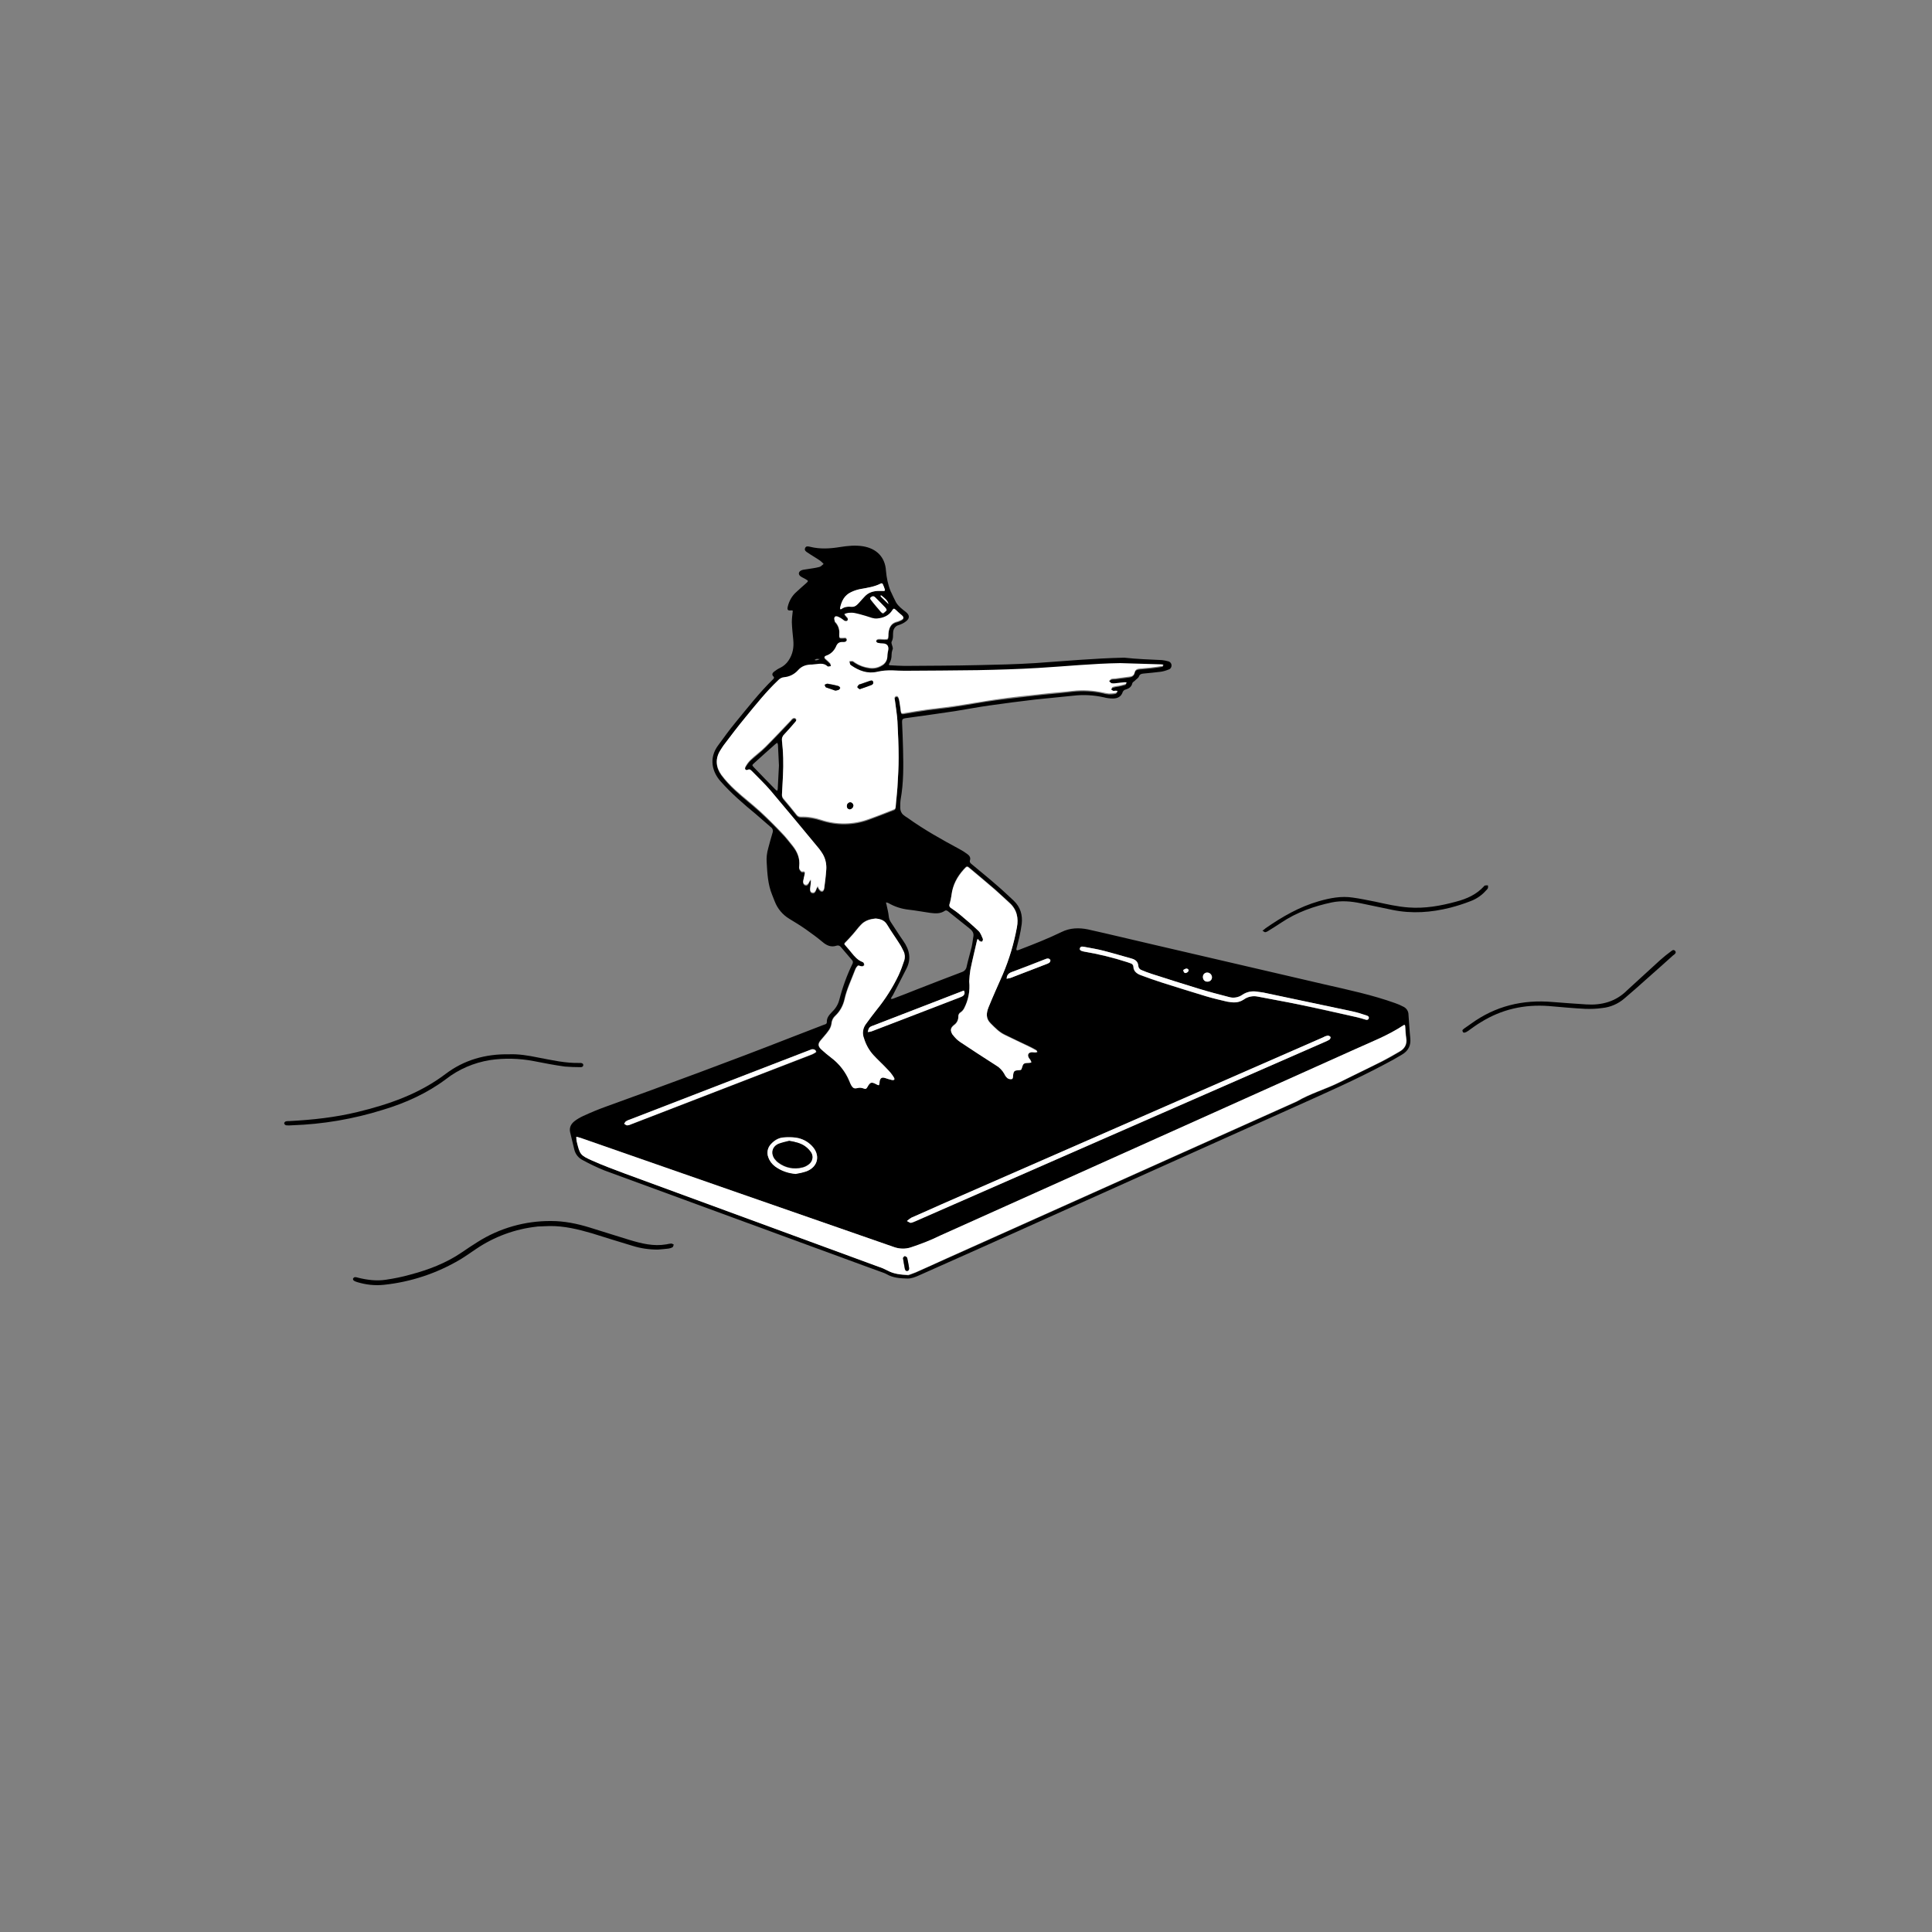 <?xml version="1.0" encoding="utf-8"?>
<!-- Generator: Adobe Illustrator 26.0.1, SVG Export Plug-In . SVG Version: 6.00 Build 0)  -->
<svg version="1.1" id="Ebene_1" xmlns="http://www.w3.org/2000/svg" xmlns:xlink="http://www.w3.org/1999/xlink" x="0px" y="0px"
	 viewBox="0 0 960.6 960.6" style="enable-background:new 0 0 960.6 960.6;" xml:space="preserve">
<rect x="0" y="0" width="960.6" height="960.6" fill="#808080" stroke="none"/>
<style type="text/css">
	.st0{fill:#FFFFFF;}
</style>
<g id="Ebene_1_00000009550867878660302660000009430903451877774002_">
	<path d="M577.7,328.2c1,0.1,2.1,0.3,3.1,0.6c1,0.2,1.7,1.1,1.7,2.1c0,0.9-0.6,1.8-1.5,2c-1.2,0.5-2.5,0.9-3.9,1.1
		c-2.9,0.4-5.8,0.6-8.6,0.9c-1,0.1-1.8,0.3-2.2,1.4c-0.3,0.9-1.4,1.4-2.1,2.2c-0.4,0.4-1.1,0.7-1.2,1.2c-0.4,1.8-1.6,2.6-3.2,3.1
		c-0.7,0.1-1.3,0.6-1.6,1.3c-0.7,2.3-2.6,3.2-4.8,3.2c-1.6,0-3.1-0.2-4.6-0.6c-5-1.1-10.1-1.4-15.1-0.8c-6.3,0.7-12.6,1.2-18.9,1.9
		c-7.7,0.9-15.4,1.9-23.1,3c-5.7,0.8-11.3,1.9-17,2.8c-8.2,1.2-16.4,2.4-24.6,3.5c-1.2,0.2-1.6,0.5-1.6,1.8
		c0.2,4.5,0.4,9.1,0.5,13.6c0.2,8.4,0.3,16.7-1.2,25c-0.2,1.4-0.2,2.8-0.2,4.2c0,1.4,0.6,2.7,1.6,3.5c0.6,0.5,1.3,1,2,1.4
		c8.2,5.9,17,10.8,25.9,15.6c1.3,0.7,2.6,1.5,3.8,2.4c1,0.7,1.8,1.7,1.4,3s0.4,1.7,1.1,2.3c4.2,3.5,8.4,6.9,12.5,10.5
		c2.8,2.4,5.4,4.9,8.1,7.4c3.4,3.2,4.5,7.2,4,11.6c-0.3,2.2-0.7,4.4-1.2,6.6c-0.4,1.9-1,3.8-1.4,5.6c-0.2,0.8,0.1,1.1,0.9,0.8
		l1.3-0.5c6.8-2.6,13.6-5.3,20.2-8.5c4.2-2.1,8.7-2.2,13.1-1.3c10.8,2.4,21.5,5,32.3,7.5c28.5,6.6,57.1,13.3,85.6,19.9
		c11.8,2.7,23.6,5.2,35,9.3c1.4,0.5,2.8,1.1,4.1,1.8c1.4,0.7,2.4,2.2,2.4,3.8c0.3,3.9,0.5,7.9,0.9,11.8c0.4,3.7-1.1,6.4-4.2,8.2
		c-2.8,1.7-5.7,3.3-8.6,4.8c-14.6,7.8-29.7,14.4-44.8,21.2c-51.4,23.1-102.9,46.2-154.3,69.3c-10.7,4.8-21.5,9.6-32.3,14.4
		c-1.8,0.8-3.7,1.6-5.8,1.6c-3.6-0.1-7.2-0.3-10.4-2.2c-0.5-0.3-1.1-0.5-1.6-0.7c-5.7-2.1-11.4-4.1-17-6.2
		c-40.6-14.9-81.2-29.8-121.8-44.7c-3.7-1.5-7.2-3.2-10.7-5.1c-2-1-3.5-2.8-4.1-5c-0.7-2.9-1.4-5.8-2.1-8.7
		c-0.6-2.4,0.4-4.3,2.2-5.7c1.3-1,2.7-1.8,4.2-2.5c3.7-1.7,7.5-3.3,11.4-4.7c30.7-11.1,61.4-22.4,91.8-34.3
		c5.4-2.1,10.9-4.2,16.3-6.3c0.7-0.3,1.7-0.3,1.7-1.4c-0.1-2.3,1.3-3.7,2.7-5.2c1.7-1.6,2.9-3.6,3.5-5.9c1.6-6.2,3.8-12.3,6.6-18
		c0.2-0.4,0.2-0.9,0-1.4c-1.9-2.3-3.9-4.5-5.8-6.8c-0.5-0.7-1.4-1-2.2-0.7c-2.7,0.9-4.9-0.1-7-1.9c-2.6-2.2-5.4-4.2-8.2-6.2
		c-2.7-1.9-5.5-3.6-8.3-5.3c-3.3-2-5.8-5-7.2-8.6c-0.4-1.1-0.9-2.2-1.3-3.3c-2.1-5.1-2.4-10.6-2.7-16c-0.2-2.5,0.1-4.9,0.8-7.3
		c0.7-2.5,1.3-5,2.1-7.5c0.4-1,0.1-2.2-0.8-2.8c-2.6-2.2-5-4.4-7.6-6.6c-6.2-5.1-12.2-10.3-17.5-16.3c-3.9-4.4-6.1-11.3-1-18
		c2.8-3.8,5.5-7.6,8.5-11.2c6.1-7.4,11.9-14.9,18.8-21.6c0.4-0.5,0.5-0.8,0-1.3c-0.9-0.9-0.4-1.7,0.3-2.3c1-0.8,2.1-1.5,3.2-2
		c1.6-0.8,3-2,4-3.5c2.2-3.2,2.8-6.7,2.4-10.5c-0.3-2.9-0.6-5.8-0.7-8.6c0-1.7,0.2-3.4,0.4-5.1c0.1-0.5,0.2-0.9-0.7-0.8
		c-1.8,0.2-2.1-0.3-1.7-2c0.7-2.8,2.1-5.3,4.3-7.2c1.6-1.5,3.2-2.9,4.8-4.3c1.2-1.1,1.2-1.2-0.2-2c-0.8-0.5-1.8-0.9-2.5-1.4
		c-1.3-0.9-1.2-2.3,0.3-3c0.7-0.3,1.4-0.4,2.2-0.5c2.3-0.4,4.6-0.6,6.8-1.2c0.8-0.2,1.4-1,2.1-1.5c-0.5-0.6-1.1-1.1-1.7-1.6
		c-2-1.4-4.2-2.6-6.2-4c-0.8-0.5-1.8-1.1-1.3-2.3c0.5-1.2,1.7-0.8,2.6-0.6c4.9,1.2,9.8,0.9,14.7,0.1c3.8-0.6,7.6-1,11.4-0.4
		c6.8,1.1,11.1,5.4,11.5,12.2c0.3,3.5,1,6.9,2.3,10.1c0,0.1,0.1,0.3,0.2,0.4c0.8,1.7,1.6,3.5,2.5,5.2c1.2,2,3,3.3,4.9,4.8
		s2,3.1,0.1,4.6c-1.1,0.9-2.4,1.5-3.7,1.9c-1.5,0.4-2.5,1.7-2.7,3.2c-0.1,0.7-0.1,1.5-0.1,2.2c0,1-0.2,2-0.7,2.9
		c-0.3,0.8,0.5,2.1,0.6,3.1c0.1,0.4-0.2,0.9-0.3,1.3c-0.2,0.6-0.3,1.3-0.3,2c0,1.5-0.3,3-1.1,4.3c-0.6,0.9,0,1,0.7,1
		c2.3,0.1,4.6,0.3,6.9,0.3c12.2-0.1,24.5-0.1,36.7-0.4c9.4-0.2,18.8-0.4,28.2-1c14.7-1,29.5-2.4,44.3-2.7
		C565.3,327.7,571.5,327.9,577.7,328.2z M441.7,300.4c-0.4-2-1.9-3-3.3-4.2c-0.1-0.1-0.4-0.1-0.6-0.1c0.1,0.2,0,0.4,0.2,0.6
		C439.2,297.9,440.5,299.1,441.7,300.4l0.7,0.2l0,0L441.7,300.4z M502.4,486.2c6-2.3,11.9-4.6,17.9-6.9c0.6-0.2,1.1-0.4,1.6-0.8
		c0.3-0.3,0.5-0.8,0.4-1.3c-0.3-0.4-0.7-0.6-1.2-0.7c-0.5,0-1,0.2-1.5,0.4c-5.5,2.1-10.9,4.3-16.4,6.3c-1.7,0.6-2.6,1.6-2.6,3.4
		h-0.1v-0.1C501.1,486.5,501.7,486.4,502.4,486.2z M516.3,332.5c-10,0.6-20.1,0.9-30.2,1.1c-12.1,0.2-24.2,0.2-36.3,0.3
		c-1.9,0-3.9-0.2-5.8-0.2c-2.7-0.1-5.3,0.1-7.9,0.7c-4.7,1.1-9-0.5-12.9-3.2c-0.2-0.1-0.4-0.3-0.5-0.5c-0.2-0.5-0.3-1.1-0.4-1.6
		c0.5-0.1,1.1-0.1,1.6-0.1c0.4,0.1,0.7,0.5,1.1,0.7c2.2,1.4,4.7,2.3,7.3,2.7c2.1,0.3,4.2-0.1,6-1.2c1.8-0.9,2.9-2.7,2.9-4.7
		c0-1,0.2-1.9,0.4-2.9c0.4-2-0.5-3.2-2.6-3.3c-0.9,0-1.8-0.1-2.6-0.3c-0.4-0.2-0.7-0.7-0.8-1.1c0-0.3,0.7-0.8,1.1-0.8
		c1-0.1,2.1,0.1,3.1,0.1c1.8,0,1.9-0.1,1.9-1.9c0-0.5,0-1,0.1-1.6c0.3-2.7,1.5-4.7,4.3-5.3c0.4-0.1,0.7-0.2,1.1-0.4
		c2.5-1,2.6-1.7,0.5-3.3c-0.8-0.6-1.6-1.3-2.3-2.1c-0.6-0.7-1.1-0.9-1.7,0.1c-1.7,2.8-4.4,3.9-7.5,4.2c-1.9,0.2-3.5-0.5-5.2-1.1
		c-2-0.6-4-1.2-6-1.6c-1-0.2-2.1-0.2-3.1-0.1c-0.7,0.1-1.4,0.3-2.1,0.6l1.2,1.4c0.2,0.3,0.5,0.5,0.5,0.7c0.1,0.4,0,0.8-0.2,1.2
		c-0.4,0.2-0.8,0.3-1.2,0.1c-0.4-0.3-0.9-0.6-1.3-0.9c-0.6-0.4-1.2-0.8-1.9-1.1c-0.7-0.3-1.6-0.5-2,0.3c-0.2,0.6,0.1,1.3,0.2,2
		c0,0.1,0.2,0.2,0.3,0.3c1.4,1.6,2.1,3.7,1.9,5.8c-0.1,2.1,0,2.1,1.9,2c0.7,0,1.6-0.3,1.8,0.7c0.2,0.8-0.5,1.6-1.8,1.4
		c-1.9-0.2-2.9,0.6-3.6,2.4c-0.9,2.1-2.7,3.7-4.9,4.4c-1.1,0.4-1,0.9-0.2,1.6c0.8,0.7,1.6,1.4,2.3,2.2c0.3,0.3,0.2,0.9,0.3,1.4
		c-0.5,0.1-1,0.2-1.4,0.2c-0.1,0-0.1,0-0.2-0.1c-2-1.9-4.4-1.1-6.8-1c-0.3,0-0.6,0.1-0.9,0.1c-2.8,0-5.1,0.7-7.1,2.9
		c-1.8,1.9-4.3,3.1-6.9,3.4c-1.2,0.2-2.2,0.8-3,1.6c-5.8,5.6-10.9,11.9-16,18.1c-3.8,4.6-7.4,9.4-11,14.1c-0.6,0.8-1.2,1.7-1.7,2.6
		c-2.6,4.2-2.2,8.3,0.6,12.1c2,2.7,4.3,5.2,6.8,7.5c4,3.7,8.3,7,12.4,10.7c3.7,3.4,7.3,7,10.8,10.7c2,2,3.7,4.3,5.5,6.5
		c2.3,2.9,3.6,6.2,3.2,10c-0.1,0.5-0.1,1,0.1,1.5c0.3,0.6,0.9,1.3,1.3,1.3c1.8-0.3,1.4,0.7,1.2,1.6c-0.2,1-0.5,2-0.6,2.8
		c-0.1,0.9-0.1,1.7,0.9,2.1c1,0.4,1.5-0.4,1.9-1.1c0.2-0.3,0.2-0.6,0.4-0.8c0.2-0.2,0.3-0.4,0.5-0.6c0.1,0.3,0.1,0.6,0.1,0.9
		c-0.1,1.2-0.3,2.4-0.4,3.6c-0.1,0.9,0.1,1.7,1.1,1.9c1,0.2,1.5-0.5,1.8-1.3c0.1-0.3,0.2-0.6,0.3-0.8c0.2-0.4,0.4-0.8,0.6-1.1
		c0.1,0.4,0.2,0.8,0.4,1.2c0.4,0.5,0.8,1.1,1.4,1.2c0.9,0.2,1.3-0.7,1.4-1.4c0.4-3,0.8-6.1,1-9.1c0.3-2.6-0.3-5.3-1.6-7.6
		c-0.5-1-1.2-1.9-1.9-2.8c-8-9.7-16-19.3-24.1-28.9c-2.9-3.4-6.2-6.5-9.3-9.7c-0.5-0.5-1.1-1.1-2.1-0.7c-1,0.4-1.8-0.5-1.2-1.5
		c0.7-1.3,1.6-2.5,2.6-3.5c2.4-2.2,5.1-4.2,7.4-6.5c4.3-4.3,8.4-8.7,12.6-13.1c0.2-0.2,0.4-0.5,0.6-0.7c0.5-0.5,1.2-0.8,1.8-0.2
		s0.3,1.1-0.1,1.6c-1.8,2.1-3.6,4.2-5.5,6.2c-0.9,0.8-1.3,2-1.2,3.2c0.6,5.7,0.8,11.5,0.5,17.2c-0.2,3.1-0.2,6.2-0.5,9.4
		c-0.1,0.8,0.2,1.6,0.7,2.2c2.2,2.6,4.4,5.2,6.5,7.9c0.5,0.7,1.4,1.2,2.3,1.1c3.4,0,6.8,0.5,10.1,1.6c7.7,2.5,15.9,2.4,23.5-0.4
		c4.1-1.5,8.2-3.1,12.3-4.7c0.6-0.2,1-0.4,1.1-1.2c0.3-3.3,0.7-6.7,0.9-10c0.3-4.9,0.6-9.8,0.6-14.8c0-6-0.3-12.1-0.6-18.1
		c-0.2-3.3-0.8-6.7-1.2-10c-0.1-0.8-0.6-1.8,0.5-2.3c0.7-0.3,1.3,0.4,1.6,2c0.3,1.8,0.6,3.7,0.8,5.5c0.1,0.9,0.5,1.1,1.3,1
		c4-0.7,7.9-1.3,11.9-1.9c4.5-0.6,9-1,13.5-1.7c6.9-1,13.8-2.4,20.8-3.3c7.6-1,15.3-1.8,22.9-2.7c5-0.5,10-0.9,14.9-1.5
		c5.1-0.6,10.3-0.3,15.3,0.8c0.9,0.3,1.9,0.4,2.9,0.5c1.1,0,2.2,0,3.3-0.3c0.4-0.1,0.7-0.7,1-1c-0.4,0-0.8-0.1-1.2-0.1
		c-0.3,0-0.6,0.2-0.9,0.1c-0.4-0.2-0.9-0.4-1.2-0.7c0.3-0.4,0.5-1.2,0.9-1.3c1-0.3,2-0.5,3-0.6c1.1-0.2,2.2-0.5,3.2-0.8
		c0.3-0.1,0.4-0.5,0.6-0.8c-0.3-0.1-0.6-0.1-0.8-0.1c-1.6,0.2-3.1,0.4-4.7,0.5c-0.7,0.1-1.3,0.1-2,0c-0.5-0.1-0.8-0.7-1.3-1.1
		c0.4-0.4,0.7-0.9,1.2-1.1c0.7-0.2,1.3-0.2,2-0.2c2.3-0.3,4.6-0.6,6.9-0.9c1.4-0.2,2.4-0.7,2.7-2.2c0.2-1.2,1.2-1.7,2.3-1.8
		c1.9-0.2,3.6-0.3,5.6-0.5c1.9-0.2,3.9-0.5,5.8-0.8c0.2,0,0.4-0.3,0.6-0.4c-0.2-0.1-0.3-0.3-0.5-0.3c-0.4-0.1-0.9-0.1-1.3-0.1
		l-19.7-0.4C543.4,330.2,529.8,331.6,516.3,332.5z M455.4,632.7c5-2.2,10-4.6,15.1-6.8l174.4-78.2c6.8-4,14.4-6.1,21.4-9.6
		c6.9-3.5,13.9-6.8,20.9-10.3c3-1.5,5.9-3.2,8.8-4.9c2.5-1.5,3.8-3.7,3.3-6.7c-0.3-1.9-0.4-3.8-0.5-5.8c-0.1-0.6-0.2-1-0.9-0.5
		c-7.4,4.9-15.6,8.1-23.6,11.7c-68.8,30.9-137.6,61.8-206.4,92.7c-4.8,2.3-9.8,4.3-14.9,6c-2.7,0.8-5.7,0.7-8.4-0.2
		c-51.9-18.1-103.8-36.2-155.7-54.3c-0.7-0.2-1.4-0.4-2.2-0.6c0,0.8,0,1.6,0.2,2.3c1.6,6.5,1.7,6.9,7.8,9.6
		c5.4,2.4,10.9,4.5,16.4,6.5c41.9,15.4,83.9,30.8,125.8,46.2c1.6,0.5,3.2,1.2,4.7,2c3,1.7,6.2,2,10.2,2.3
		C452.9,633.7,454.1,633.2,455.4,632.7z M481.9,487.7c0.5,4.7-0.4,9.4-2.6,13.6c-0.4,0.7-0.9,1.3-1.6,1.8c-0.8,0.4-1.3,1.3-1.2,2.2
		c0,1.7-0.8,3.2-2.2,4.2c-1.7,1.4-2,2.5-0.8,4.5c0.6,0.9,1.3,1.8,2.2,2.5c0.5,0.5,1.1,1,1.8,1.4c5.9,3.9,11.9,7.8,17.8,11.6
		c1.7,1,3.1,2.4,4,4.1c0.4,0.8,0.9,1.6,1.6,2.2c0.6,0.4,1.3,0.6,2,0.5c0.8-0.1,0.8-0.9,0.8-1.6c0.2-2.4,0.6-2.8,3.2-2.9
		c0.6,0,0.9-0.1,1.1-0.8c0.8-2.6,0.9-2.6,3.8-2.8c0.3,0,0.7-0.1,1-0.2c-0.1-0.3-0.2-0.7-0.4-1c-0.3-0.4-0.7-0.8-0.9-1.3
		c-0.8-1.5-0.2-2.7,1.5-2.8c0.6,0,1.2,0.1,1.8,0.1c0.3,0,0.7-0.1,1-0.2c-0.2-0.3-0.4-0.7-0.6-0.8c-1.2-0.7-2.3-1.3-3.6-1.9
		c-4-1.9-8.1-3.8-12.1-5.8c-2.7-1.3-4.8-3.5-6.9-5.6c-2.5-2.4-2.2-5.3-1.1-8.1c2.3-5.5,4.7-10.9,7.1-16.4c3.2-7.5,5.6-15.3,7-23.3
		c0.9-4.7,0-8.9-3.7-12.2c-2.4-2.1-4.7-4.4-7.1-6.5c-4.1-3.5-8.2-7-12.3-10.4c-1.7-1.5-1.8-1.4-3.3,0.3c-3.3,3.6-5.5,7.7-6.1,12.7
		c-0.2,1.6-0.6,3.1-1,4.6c-0.3,0.6,0,1.4,0.6,1.7c1.7,1.3,3.5,2.5,5.2,3.9c2.9,2.5,5.9,5,8.7,7.7c1,1,1.5,2.5,2.1,3.9
		c0.1,0.5-0.1,1-0.4,1.3c-0.2,0.2-0.8,0-1.2-0.2c-0.2-0.1-0.3-0.5-0.6-0.7c-0.4-0.4-0.6-0.2-0.7,0.3c-1.1,4.9-2.3,9.7-3.3,14.6
		C482.2,484,482,485.9,481.9,487.7L481.9,487.7z M435.1,456.7c-2.6,0.2-5.3,1-7.2,3.1c-1.4,1.5-2.5,3.1-3.9,4.6
		c-1.2,1.4-2.4,2.8-3.8,4.1c-0.5,0.6-0.7,0.8-0.1,1.4c1.2,1.3,2.2,2.6,3.3,3.9c1.4,1.8,2.9,3.4,5,4.3c0.4,0.1,0.7,0.3,0.9,0.6
		c0.2,0.3,0.3,0.8,0.2,1.2c-0.3,0.3-0.7,0.5-1.1,0.5c-0.7,0-1.7-0.6-2-0.3c-0.6,0.6-1.1,1.4-1.4,2.2c-1.8,4.8-4.1,9.4-5.2,14.5
		c-0.7,3.1-2.2,5.9-4.5,8.1c-1.2,1-1.9,2.5-2,4.1c-0.2,1.3-0.8,2.6-1.6,3.6c-1.1,1.6-2.5,3-3.7,4.5c-1.5,1.7-1.4,3,0.1,4.5
		c1.6,1.5,3.3,2.8,5,4.2c4,3,7.2,7,9.1,11.7c0.3,0.7,0.6,1.4,0.9,2c1,1.7,1.6,1.8,3.6,1.3c0.9-0.2,1.7-0.1,2.5,0.3
		c1,0.4,1.4,0.2,1.9-0.7c1.4-2.5,2-2.7,4.6-1.3c1.1,0.6,1.2,0.6,1.4-0.7c0.1-0.3,0-0.6,0.1-0.9c0.3-1.6,1.1-2.1,2.7-1.6
		c1.1,0.4,2.2,0.7,3.4,1c1.2,0.2,1.6-0.3,0.9-1.4c-0.9-1.4-2-2.7-3.2-4c-2.3-2.4-4.7-4.6-6.9-7c-2.1-2.4-3.7-5.3-4.7-8.3
		c-0.9-2.3-0.6-4.8,0.8-6.8c1.8-2.5,3.6-4.9,5.5-7.3c4.3-5.3,7.9-11,10.9-17.2c1.1-2.4,2-4.8,2.8-7.3c0.5-1.5,0.4-3.2-0.3-4.6
		c-0.6-1.3-1.2-2.5-2-3.7c-2-3.1-4.2-6.1-6.1-9.4C439.8,457.5,437.7,456.9,435.1,456.7L435.1,456.7z M482,461.6
		c-3.5-2.8-7-5.6-10.5-8.4c-0.5-0.4-1.1-0.8-1.8-0.3c-2.2,1.5-4.7,1.3-7.1,1c-3.6-0.5-7.2-1.2-10.8-1.6c-3.6-0.4-7-1.5-10.1-3.3
		c-0.4-0.2-0.8-0.3-1.2-0.3c0.1,0.4,0.2,0.8,0.3,1.2c0.4,1.9,0.9,3.8,1.1,5.7c0.1,1,0.4,1.9,0.9,2.7c2.1,3.1,4.1,6.4,6.3,9.5
		c3.1,4.4,4.1,8.9,1.6,13.8c-2.2,4.4-4.5,8.7-6.7,13.1c-0.2,0.4-0.5,0.7-0.7,1.1c-0.1,0.3-0.3,0.5-0.4,0.8c0.3,0.1,0.7,0.1,1,0
		c4-1.5,8.1-3.1,12.1-4.7c7.4-2.9,14.9-5.8,22.3-8.6c1.2-0.4,2.1-1.4,2.3-2.6c0.7-3.3,1.7-6.5,2.5-9.8c0.4-1.8,0.6-3.7,0.9-5.5
		C484.2,463.8,483.4,462.7,482,461.6z M451,607.1c0.9,0.5,1.4,0.9,1.9,0.9c0.7-0.1,1.4-0.4,2.1-0.7c30.8-13.5,61.6-27,92.4-40.5
		L658.9,518c0.8-0.3,1.5-0.7,2.2-1.1c0.3-0.2,0.7-1.1,0.5-1.3c-0.3-0.4-0.9-0.7-1.4-0.7c-0.7,0.2-1.4,0.4-2.1,0.8l-189.9,83.1
		c-5,2.2-10.1,4.4-15.1,6.7C452.3,605.9,451.6,606.5,451,607.1L451,607.1z M618.2,497c2-1.4,4.6-2,7-1.5c7.1,1.4,14.2,2.6,21.3,4.1
		c9.4,2,18.8,4.1,28.2,6.2c1.3,0.3,2.6,0.7,3.9,1.1c0.8,0.2,1.6,0.3,1.8-0.6c0.2-0.8-0.4-1.2-1.1-1.4c-2.4-0.7-4.8-1.5-7.3-2.1
		c-14.7-3.1-29.3-6.2-44-9.3c-1-0.2-1.9-0.3-2.9-0.4c-2.6-0.5-5.3,0-7.5,1.5c-2,1.4-4.5,1.8-6.8,1.1c-5-1.3-10-2.6-14.9-4.1
		c-7.9-2.4-15.7-4.9-23.5-7.4c-1.6-0.5-3.2-1.2-4.8-1.8c-1-0.3-1.7-1.1-1.8-2.1c-0.1-2.1-1.5-3.2-3.3-3.7c-4.6-1.3-9.3-2.7-14-3.9
		c-3.1-0.8-6.3-1.3-9.4-1.9c-0.9-0.2-1.9-0.5-2.3,0.7c-0.3,0.7,0.4,1.4,1.9,1.6c7.4,1.3,14.6,3,21.7,5.3c0.6,0.2,1.1,0.4,1.7,0.6
		c0.7,0.2,1.3,0.8,1.3,1.6c0.1,2.3,1.6,3.4,3.5,4.2c3.7,1.4,7.4,2.7,11.2,3.9c7.2,2.3,14.4,4.5,21.6,6.7c3.3,1,6.8,1.8,10.2,2.6
		c1,0.2,2.1,0.3,3.1,0.4C614.9,498.5,616.7,498,618.2,497z M311.8,559.6c0.7-0.1,1.3-0.2,1.9-0.5l90.2-34.8c0.2-0.1,0.4-0.2,0.6-0.3
		c0.5-0.3,1.4-0.7,1.4-1c-0.1-1-1.3-1.5-2.4-1.1c-4.9,1.9-9.9,3.8-14.8,5.7l-75.3,29.1c-0.7,0.2-1.4,0.5-2,0.9
		c-0.3,0.2-0.5,0.7-1,1.3C310.9,559.1,311.3,559.6,311.8,559.6z M386.8,370.3c-0.1-0.3-0.2-0.7-0.3-1c-0.3,0.2-0.6,0.4-0.9,0.6
		c-3.5,3.1-7,6.2-10.5,9.4c-1.3,1.2-1.3,1.1-0.1,2.4c3.5,3.6,7,7.3,10.6,10.9c0.3,0.2,0.5,0.4,0.8,0.6c0.1-0.3,0.3-0.6,0.3-1
		c0.2-3.5,0.4-7,0.6-11.6C387.2,377.9,387,374.1,386.8,370.3z M401,582.3c5.9-2.3,7-8.3,2.6-12.7c-2.1-2.1-4.8-3.5-7.8-4
		c-2.1-0.3-4.3-0.3-6.4-0.1c-2.4,0.2-4.4,1.5-6,3.2c-1.7,1.8-2.3,4.4-1.4,6.6c0.6,1.8,1.8,3.4,3.4,4.6c3,2.2,6.6,3.5,10.3,3.6
		C397.5,583.3,399.3,582.9,401,582.3z M477.8,493.1c-14.7,5.7-29.3,11.3-44,17c-0.6,0.2-1.2,0.5-1.7,1c-0.3,0.6-0.6,1.3-0.7,2.1
		c0.6,0,1.2-0.1,1.8-0.3c14.7-5.7,29.5-11.4,44.2-17c1.2-0.5,2.1-1,2.1-2.4c-0.1-0.3-0.2-0.6-0.3-0.8
		C478.7,492.8,478.2,492.9,477.8,493.1z M437.1,293.8c0.3,0,0.6,0,0.9,0c2.3,0.2,2.3,0.2,1.5-2c-0.2-0.4-0.3-0.8-0.5-1.2
		c-0.3-0.6-0.7-0.7-1.2-0.4c-3,1.6-6.3,2.1-9.6,2.6c-1.7,0.3-3.4,0.9-5,1.6c-3.3,1.6-4.8,4.5-5.5,7.9c0,0.2,0,0.4,0.1,0.6
		c0.2,0,0.5,0,0.6-0.1c1.5-1.1,3.2-1.2,4.9-1.1c1.7,0.1,2.8-1,3.8-2c1-1.1,1.9-2.1,2.8-3.1C431.8,294.5,434.4,293.8,437.1,293.8
		L437.1,293.8z M440.8,303.6c0.2-0.3-0.3-1.1-0.7-1.4c-1.6-1.7-3.2-3.3-4.8-4.9c-0.5-0.5-1-0.9-1.8-0.5c-0.9,0.5-1.1,0.8-0.4,1.7
		c1.6,2,3.3,4,5,6c0.3,0.3,0.6,0.5,1,0.7C439.7,304.6,440.3,304.1,440.8,303.6z M598.1,486c0.1,1.2,1.1,2.1,2.3,2
		c1.2,0,2.1-0.9,2.2-2.1c0-1.2-0.9-2.3-2.2-2.4c-0.1,0-0.2,0-0.3,0c-1.2,0.1-2,1.1-2,2.2C598.1,485.9,598.1,485.9,598.1,486z
		 M588.4,482.2c0.1,1.1,0.6,1.6,1.3,1.5c0.5-0.1,1-0.5,1.3-1c0.2-0.8-0.5-1.2-1.2-1.2C589.2,481.8,588.8,482,588.4,482.2
		L588.4,482.2z M405.4,328.3c0.3,0,0.6,0,1-0.1c0.4-0.1,0.8-0.3,1.2-0.5c-0.4,0-0.8-0.1-1.2-0.1c-0.2,0-0.4,0-0.6,0.1
		c-0.3,0.1-0.5,0.3-0.8,0.4L405.4,328.3L405.4,328.3z"/>
	<path d="M267.9,609.8c-0.4,0-0.7,0-1.1,0.1c-10.8,1.2-21.1,5-30.1,11.1c-2.7,1.8-5.3,3.7-8,5.3c-11.5,6.8-24.4,11.1-37.7,12.5
		c-4.5,0.5-9,0-13.3-1.3c-0.6-0.2-1.3-0.4-1.8-0.8c-0.3-0.2-0.4-0.6-0.4-0.9c0.2-0.4,0.5-0.7,0.9-0.8c0.6,0,1.2,0.1,1.7,0.3
		c4.5,1.1,9.1,1.7,13.7,1c4.1-0.6,8.1-1.4,12-2.5c9.1-2.4,17.9-5.7,25.8-11.1c2.6-1.8,5.2-3.5,7.9-5.2c10.9-6.9,23.6-10.5,36.5-10.4
		c6.6,0,12.9,1.3,19.1,3.2c6.6,2,13.2,4.2,19.9,6.2c6,1.8,12,3.3,18.3,2.2c0.8-0.2,1.6-0.3,2.4-0.4c0.4,0,0.9,0.3,1.3,0.5
		c-0.2,0.5-0.3,1.2-0.7,1.4c-0.6,0.3-1.2,0.5-1.9,0.6c-1.8,0.2-3.6,0.4-5.4,0.5c-4.3,0-8.5-0.6-12.6-1.9c-6.7-2-13.4-4.1-20.1-6.2
		c-6.9-2-13.8-3.7-21.1-3.6L267.9,609.8z"/>
	<path d="M267.5,525.8c6.9,1.3,13.7,2.9,20.8,2.7c0.1,0,0.3,0,0.4,0c0.7,0.1,1.4,0.3,1.3,1.2c-0.1,0.7-0.7,0.9-1.3,0.9
		c-2.6,0-5.2-0.1-7.8-0.3c-5.2-0.7-10.3-1.7-15.4-2.7c-7.3-1.4-14.7-1.6-22-0.5c-7.9,1.3-15.4,4.5-21.7,9.4
		c-9.5,7.1-20.1,11.9-31.4,15.3c-14.7,4.6-29.9,7.2-45.3,7.7c-1,0.1-1.9,0.1-2.9,0c-0.5-0.2-0.8-0.5-0.9-1c-0.1-0.2,0.4-0.8,0.7-0.9
		c0.6-0.2,1.3-0.2,2-0.2c11.3-0.6,22.6-1.8,33.7-4.5c15.7-3.8,30.7-9,43.8-18.9c9.2-7,19.9-10,31.5-9.8
		C257.8,524,262.7,524.8,267.5,525.8z"/>
	<path d="M728.1,511.3c1.1-0.8,2.2-1.5,3.3-2.3c12.1-8.8,25.7-12.1,40.6-10.8c5.6,0.5,11.2,0.8,16.7,1.2c7.7,0.5,14.7-1.4,20.3-7
		c0.4-0.4,0.9-0.8,1.3-1.2c5.1-4.6,10.1-9.3,15.2-13.9c1.7-1.5,3.4-2.9,5.2-4.2c0.6-0.5,1.4-1.2,2.2-0.3c0.7,0.9-0.1,1.5-0.7,2
		c-0.1,0.1-0.1,0.1-0.2,0.1c-4.3,3.8-8.5,7.7-12.9,11.5c-3.8,3.4-7.6,6.8-11.4,10c-3.1,2.7-7,4.4-11.1,4.8c-2.8,0.4-5.6,0.5-8.5,0.4
		c-6-0.3-12.1-0.9-18.1-1.4c-12.1-0.9-23.4,1.6-33.8,8.1c-2.2,1.3-4.2,2.8-6.3,4.3c-0.5,0.4-1,0.6-1.6,0.8c-0.7,0.2-1.1-0.2-1.2-1.2
		C727.4,511.9,727.7,511.6,728.1,511.3z"/>
	<path d="M629.3,461.5c8.2-5.7,16.7-10.6,26.4-13.4c5.6-1.6,11.2-2.7,17-1.8c3.7,0.5,7.3,1.3,11,2c5.5,1.2,11.1,2.5,16.7,2.9
		c8.1,0.6,15.9-0.8,23.6-2.9c5.3-1.4,10.1-3.5,13.9-7.7c0.1-0.1,0.2-0.3,0.3-0.3c0.5-0.1,1.1-0.1,1.6-0.1c0.1,0.5,0.1,1,0,1.4
		c-0.3,0.5-0.6,0.9-1,1.2c-2,2.3-4.6,4.1-7.5,5.2c-3.3,1.3-6.7,2.4-10.2,3.3c-9.5,2.4-19.1,3.1-28.8,1.1c-5.3-1.1-10.5-2.2-15.8-3.3
		c-4.8-1-9.6-1.4-14.4-0.4c-8.9,1.9-17.4,4.9-25,10c-2.2,1.5-4.4,2.8-6.6,4.2c-0.4,0.3-0.9,0.5-1.4,0.6c-0.4,0-0.8-0.4-1.4-0.8
		C628.3,462.4,628.8,461.9,629.3,461.5z"/>
	<path class="st0" d="M576.7,330.3c0.4,0,0.9,0,1.3,0.1c0.2,0,0.3,0.2,0.5,0.3c-0.2,0.2-0.4,0.4-0.6,0.4c-1.9,0.3-3.9,0.6-5.8,0.8
		s-3.7,0.3-5.6,0.5c-1.1,0.1-2.1,0.6-2.3,1.8c-0.3,1.5-1.3,2.1-2.7,2.2c-2.3,0.3-4.6,0.6-6.9,0.9c-0.7,0-1.3,0.1-2,0.2
		c-0.4,0.2-0.8,0.7-1.2,1.1c0.4,0.3,0.8,0.9,1.3,1.1c0.7,0.1,1.3,0.1,2,0c1.6-0.2,3.1-0.4,4.7-0.5c0.3,0,0.6,0.1,0.8,0.1
		c-0.2,0.3-0.4,0.7-0.6,0.8c-1.1,0.3-2.2,0.6-3.2,0.8c-1,0.1-2.1,0.3-3.1,0.6c-0.4,0.1-0.6,0.8-0.9,1.3c0.4,0.3,0.8,0.5,1.2,0.7
		c0.2,0.1,0.6-0.1,0.9-0.1c0.4,0,0.8,0.1,1.2,0.1c-0.3,0.4-0.6,1-1,1c-1.1,0.2-2.2,0.3-3.3,0.3c-1-0.1-1.9-0.3-2.9-0.5
		c-5-1.1-10.2-1.4-15.3-0.8c-5,0.6-10,0.9-14.9,1.5c-7.6,0.8-15.3,1.6-22.9,2.7c-6.9,1-13.8,2.3-20.8,3.3c-4.5,0.7-9,1.1-13.5,1.7
		c-4,0.6-8,1.2-11.9,1.9c-0.9,0.1-1.2-0.1-1.3-1c-0.2-1.9-0.5-3.7-0.8-5.5c-0.3-1.6-0.8-2.3-1.6-2c-1.2,0.5-0.6,1.5-0.5,2.3
		c0.4,3.3,1,6.7,1.2,10c0.3,6,0.6,12.1,0.6,18.1c0,4.9-0.3,9.8-0.6,14.8c-0.2,3.3-0.7,6.7-0.9,10c-0.1,0.8-0.5,1-1.1,1.2
		c-4.1,1.6-8.2,3.3-12.3,4.7c-7.6,2.8-15.9,2.9-23.5,0.4c-3.2-1.1-6.7-1.7-10.1-1.6c-0.9,0.1-1.8-0.3-2.3-1.1
		c-2.1-2.7-4.3-5.3-6.5-7.9c-0.5-0.6-0.8-1.4-0.7-2.2c0.2-3.1,0.3-6.2,0.5-9.4c0.3-5.7,0.2-11.5-0.5-17.2c-0.2-1.2,0.3-2.4,1.2-3.2
		c1.9-2,3.7-4.1,5.5-6.2c0.4-0.5,0.7-1,0.1-1.6c-0.6-0.5-1.2-0.3-1.8,0.2c-0.2,0.2-0.4,0.5-0.6,0.7c-4.2,4.4-8.3,8.8-12.6,13.1
		c-2.3,2.3-5,4.2-7.4,6.5c-1.1,1-1.9,2.2-2.6,3.5c-0.5,1,0.1,2,1.2,1.5c1.1-0.5,1.5,0.2,2.1,0.7c3.1,3.2,6.4,6.3,9.3,9.7
		c8.1,9.6,16.1,19.2,24.1,28.9c0.7,0.9,1.3,1.8,1.9,2.8c1.3,2.3,1.8,4.9,1.6,7.6c-0.2,3-0.6,6.1-1,9.1c-0.1,0.7-0.5,1.6-1.4,1.4
		c-0.5-0.1-1-0.8-1.4-1.2c-0.2-0.4-0.3-0.7-0.4-1.2c-0.2,0.4-0.4,0.8-0.6,1.1c-0.1,0.3-0.2,0.6-0.3,0.8c-0.4,0.8-0.7,1.5-1.8,1.3
		c-1.1-0.2-1.1-1.1-1.1-1.9c0.1-1.2,0.3-2.4,0.4-3.6c0-0.3,0-0.6-0.1-0.9c-0.2,0.2-0.4,0.4-0.5,0.6c-0.2,0.3-0.2,0.5-0.4,0.8
		c-0.4,0.7-1,1.4-1.9,1.1s-1.1-1.1-0.9-2.1c0.2-1,0.4-1.9,0.6-2.8c0.2-0.9,0.6-2-1.2-1.6c-0.3,0.1-1-0.7-1.3-1.3
		c-0.2-0.5-0.2-1-0.1-1.5c0.4-3.8-0.9-7.1-3.2-10c-1.8-2.2-3.5-4.5-5.5-6.5c-3.5-3.7-7.1-7.3-10.8-10.7c-4-3.7-8.4-7-12.4-10.7
		c-2.5-2.3-4.8-4.7-6.8-7.4c-2.7-3.8-3.2-8-0.6-12.1c0.6-0.9,1.1-1.8,1.7-2.6c3.6-4.8,7.2-9.5,11-14.1c5.1-6.2,10.1-12.5,16-18.1
		c0.8-0.9,1.9-1.5,3-1.6c2.6-0.2,5.1-1.4,6.9-3.4c2-2.3,4.4-2.9,7.1-2.9c0.3,0,0.6-0.1,0.9-0.1c2.3-0.1,4.7-1,6.8,1
		c0.1,0,0.1,0.1,0.2,0.1c0.5-0.1,1-0.1,1.4-0.2c-0.1-0.5-0.1-1.1-0.3-1.4c-0.7-0.8-1.5-1.5-2.3-2.2c-0.7-0.6-0.9-1.1,0.2-1.6
		c2.2-0.7,3.9-2.3,4.9-4.4c0.7-1.8,1.6-2.5,3.6-2.4c1.3,0.1,2-0.6,1.8-1.4c-0.3-1.1-1.1-0.7-1.8-0.7c-1.9,0.1-2,0-1.9-2
		c0.2-2.1-0.4-4.2-1.9-5.8c-0.1-0.1-0.3-0.2-0.3-0.3c-0.1-0.7-0.5-1.5-0.2-2c0.3-0.8,1.2-0.7,2-0.3c0.7,0.3,1.3,0.7,1.9,1.1
		c0.4,0.3,0.8,0.7,1.3,0.9c0.4,0.1,0.8,0.1,1.2-0.1c0.2-0.4,0.3-0.8,0.2-1.2c0-0.3-0.4-0.5-0.5-0.7l-1.2-1.4
		c0.7-0.3,1.4-0.5,2.1-0.6c1-0.1,2.1-0.1,3.1,0.1c2,0.4,4,1,6,1.6c1.7,0.5,3.3,1.3,5.2,1.1c3.1-0.3,5.8-1.4,7.5-4.2
		c0.6-1,1-0.7,1.7-0.1c0.7,0.7,1.5,1.4,2.3,2.1c2.1,1.6,2,2.3-0.5,3.3c-0.3,0.1-0.7,0.3-1.1,0.4c-2.8,0.6-4,2.7-4.3,5.3
		c-0.1,0.5-0.1,1-0.1,1.6c-0.1,1.8-0.1,1.8-1.9,1.9c-1,0-2.1-0.2-3.1-0.1c-0.4,0-1,0.5-1.1,0.8c0,0.5,0.3,0.9,0.8,1.1
		c0.9,0.2,1.8,0.3,2.6,0.3c2.1,0.1,3,1.3,2.6,3.3c-0.2,0.9-0.4,1.9-0.4,2.9c0,2-1.1,3.8-2.9,4.7c-1.8,1.1-3.9,1.5-6,1.2
		c-2.6-0.3-5.1-1.2-7.3-2.7c-0.4-0.2-0.7-0.6-1.1-0.7c-0.5,0-1.1,0-1.6,0.1c0.1,0.5,0.2,1.1,0.4,1.6c0.1,0.2,0.3,0.3,0.5,0.5
		c3.9,2.7,8.2,4.3,12.9,3.2c2.6-0.6,5.3-0.8,7.9-0.7c1.9,0.1,3.9,0.2,5.8,0.2c12.1-0.1,24.2-0.1,36.3-0.3
		c10.1-0.2,20.1-0.5,30.2-1.1c13.6-0.8,27.1-2.2,40.7-2.4L576.7,330.3z M433.3,340.5c0.1,0,0.1,0,0.2-0.1c0.6-0.3,0.9-0.9,0.6-1.5
		c-0.4-0.8-1.1-0.6-1.7-0.4c-1.5,0.5-3.1,1.1-4.6,1.6c-0.3,0.1-0.6,0.2-0.8,0.3c-0.3,0.3-0.8,0.9-0.7,1.2c0.2,0.4,0.8,0.6,1.2,1
		C429.6,341.9,431.5,341.3,433.3,340.5z M417.1,342.9c0.3-0.2,0.8-0.8,0.7-1c-0.2-0.4-0.6-0.7-1-0.9c-1.7-0.4-3.5-0.8-5.2-1.1
		c-0.5-0.1-1,0.3-1.5,0.5c0.2,0.4,0.3,1.1,0.7,1.3c1.6,0.6,3.4,1.1,4.7,1.6C416,343.3,416.6,343.1,417.1,342.9z M421.1,401
		c0,0.8,0.7,1.4,1.5,1.4c0.9-0.1,1.6-0.8,1.7-1.8c0,0,0,0,0,0c0-0.9-0.7-1.7-1.7-1.7c-0.9,0.2-1.6,1-1.5,1.9
		C421.1,400.9,421.1,400.9,421.1,401z"/>
	<path class="st0" d="M441.4,631.8c-1.5-0.8-3.1-1.5-4.7-2c-41.9-15.4-83.9-30.8-125.8-46.2c-5.5-2.1-11.1-4.1-16.4-6.5
		c-6.1-2.7-6.2-3.1-7.8-9.6c-0.1-0.8-0.2-1.6-0.2-2.3c0.7,0.2,1.4,0.3,2.2,0.6c51.9,18.1,103.8,36.2,155.7,54.2
		c2.7,1,5.6,1.1,8.4,0.2c5.1-1.7,10.1-3.6,14.9-6c68.8-30.9,137.6-61.8,206.4-92.7c8-3.6,16.2-6.8,23.6-11.7
		c0.7-0.5,0.9-0.1,0.9,0.5c0.2,1.9,0.2,3.9,0.5,5.8c0.5,3.1-0.7,5.3-3.3,6.7c-2.9,1.7-5.8,3.3-8.8,4.9c-6.9,3.5-13.9,6.8-20.9,10.3
		c-7,3.5-14.6,5.6-21.4,9.6l-174.4,78.2c-5,2.3-10,4.6-15.1,6.8c-1.2,0.5-2.5,0.9-3.7,1.3C447.6,633.7,444.4,633.4,441.4,631.8z
		 M448.9,625.5c0.3,2,0.6,3.6,0.9,5.2c0.1,0.7,0.5,1.4,1.3,1.2c0.8-0.1,0.9-0.9,0.8-1.6c-0.3-1.6-0.5-3.2-0.9-4.8
		c-0.2-0.5-0.7-0.8-1.2-0.9C449.5,624.6,449.1,625.3,448.9,625.5L448.9,625.5z"/>
	<path class="st0" d="M482.5,482.2c1-4.9,2.2-9.7,3.3-14.6c0.1-0.5,0.3-0.7,0.7-0.3c0.2,0.2,0.3,0.6,0.6,0.7c0.4,0.2,1,0.4,1.2,0.2
		c0.3-0.3,0.5-0.8,0.4-1.3c-0.6-1.3-1.1-2.9-2.1-3.9c-2.8-2.7-5.7-5.2-8.7-7.7c-1.6-1.4-3.4-2.7-5.2-3.9c-0.6-0.3-0.8-1.1-0.6-1.7
		c0.5-1.5,0.8-3,1-4.6c0.6-4.9,2.8-9,6.1-12.7c1.6-1.7,1.6-1.8,3.3-0.3c4.1,3.4,8.2,6.9,12.3,10.4c2.4,2.1,4.7,4.3,7.1,6.5
		c3.7,3.3,4.6,7.6,3.7,12.2c-1.5,8-3.8,15.8-7,23.3c-2.4,5.5-4.9,10.9-7.1,16.4c-1.1,2.8-1.5,5.6,1.1,8.1c2.1,2.1,4.2,4.3,6.9,5.6
		c4,2,8.1,3.8,12.1,5.8c1.2,0.6,2.4,1.2,3.6,1.9c0.3,0.1,0.4,0.6,0.6,0.8c-0.3,0.1-0.6,0.1-1,0.2c-0.6,0-1.2-0.1-1.8-0.1
		c-1.7,0.1-2.3,1.3-1.5,2.8c0.3,0.5,0.7,0.8,0.9,1.3c0.2,0.3,0.3,0.6,0.4,1c-0.3,0.1-0.7,0.1-1,0.2c-2.9,0.1-3,0.1-3.8,2.8
		c-0.2,0.7-0.5,0.8-1.1,0.8c-2.6,0.1-3,0.4-3.2,2.9c-0.1,0.7,0,1.5-0.8,1.6c-0.7,0.1-1.4-0.1-2-0.5c-0.7-0.6-1.2-1.3-1.6-2.2
		c-1-1.7-2.3-3.1-4-4.1c-6-3.8-11.9-7.7-17.8-11.6c-0.6-0.4-1.2-0.9-1.8-1.4c-0.8-0.8-1.5-1.6-2.2-2.5c-1.1-1.9-0.9-3.1,0.8-4.5
		c1.4-0.9,2.2-2.5,2.2-4.2c-0.1-0.9,0.4-1.8,1.2-2.2c0.7-0.5,1.2-1.1,1.6-1.8c2.2-4.2,3.1-8.9,2.6-13.6
		C482,485.9,482.2,484,482.5,482.2z"/>
	<path class="st0" d="M441.2,459.9c1.9,3.2,4.1,6.2,6.1,9.4c0.8,1.2,1.4,2.5,2,3.7c0.7,1.4,0.8,3.1,0.3,4.6
		c-0.8,2.5-1.7,4.9-2.8,7.3c-2.9,6.1-6.6,11.9-10.9,17.2c-1.9,2.4-3.7,4.8-5.5,7.3c-1.4,2-1.7,4.6-0.8,6.8c0.9,3.1,2.5,6,4.7,8.4
		c2.2,2.4,4.7,4.6,6.9,7c1.2,1.2,2.3,2.5,3.2,4c0.7,1.1,0.3,1.6-0.9,1.4c-1.2-0.3-2.3-0.6-3.4-1c-1.6-0.5-2.4,0-2.7,1.6
		c-0.1,0.3,0,0.6-0.1,0.9c-0.2,1.3-0.2,1.3-1.4,0.7c-2.6-1.4-3.2-1.2-4.6,1.3c-0.5,0.9-0.9,1.1-1.9,0.7c-0.8-0.3-1.7-0.4-2.5-0.3
		c-2,0.5-2.6,0.4-3.6-1.3c-0.4-0.7-0.7-1.3-0.9-2c-1.9-4.6-5.1-8.7-9.1-11.7c-1.7-1.3-3.3-2.6-5-4.2c-1.6-1.6-1.6-2.7-0.1-4.5
		c1.2-1.5,2.6-2.9,3.7-4.5c0.8-1,1.4-2.3,1.6-3.6c0.1-1.6,0.8-3,2-4.1c2.3-2.2,3.8-5,4.5-8.1c1.1-5,3.4-9.7,5.2-14.5
		c0.3-0.9,0.7-1.6,1.4-2.2c0.4-0.3,1.3,0.3,2,0.3c0.4,0,0.8-0.1,1.1-0.5c0.1-0.4,0-0.8-0.2-1.2c-0.2-0.3-0.5-0.5-0.9-0.6
		c-2.2-0.9-3.6-2.6-5-4.3c-1.1-1.3-2.2-2.7-3.3-3.9c-0.6-0.6-0.4-0.9,0.1-1.4c1.3-1.3,2.5-2.7,3.8-4.1c1.3-1.5,2.5-3.2,3.9-4.6
		c2-2.2,4.6-2.9,7.3-3.2C437.7,456.9,439.8,457.5,441.2,459.9z"/>
	<path class="st0" d="M453.2,605.4c5-2.2,10.1-4.4,15.1-6.7L658,515.7c0.6-0.4,1.3-0.6,2.1-0.8c0.6,0,1.1,0.3,1.4,0.7
		c0.2,0.2-0.2,1-0.5,1.3c-0.7,0.4-1.4,0.8-2.2,1.1l-111.5,48.8c-30.8,13.5-61.6,27-92.4,40.5c-0.7,0.3-1.4,0.6-2.1,0.7
		c-0.4,0-0.9-0.4-1.9-0.9C451.6,606.5,452.4,605.9,453.2,605.4z"/>
	<path class="st0" d="M610.1,498c-3.4-0.8-6.8-1.6-10.2-2.6c-7.2-2.2-14.4-4.4-21.6-6.7c-3.8-1.2-7.5-2.5-11.2-3.9
		c-1.9-0.7-3.4-1.9-3.5-4.2c-0.1-0.8-0.6-1.4-1.3-1.6c-0.6-0.2-1.1-0.4-1.7-0.6c-7.1-2.3-14.4-4.1-21.7-5.3
		c-1.5-0.3-2.2-0.9-1.9-1.6c0.4-1.2,1.5-0.8,2.3-0.7c3.2,0.6,6.3,1.1,9.4,1.9c4.7,1.2,9.3,2.6,14,3.9c1.8,0.5,3.2,1.5,3.3,3.7
		c0.1,1,0.8,1.8,1.8,2.1c1.6,0.7,3.2,1.3,4.8,1.8c7.8,2.5,15.6,5,23.5,7.4c4.9,1.5,9.9,2.8,14.9,4.1c2.3,0.7,4.8,0.3,6.8-1.1
		c2.2-1.5,4.9-2,7.5-1.5c1,0.2,1.9,0.2,2.9,0.4c14.7,3.1,29.3,6.2,44,9.3c2.5,0.5,4.9,1.3,7.3,2.1c0.7,0.2,1.3,0.6,1.1,1.4
		c-0.3,0.9-1.1,0.9-1.8,0.6c-1.3-0.4-2.6-0.8-3.9-1.1c-9.4-2.1-18.8-4.3-28.2-6.2c-7.1-1.5-14.2-2.7-21.3-4.1c-2.4-0.5-5,0-7,1.5
		c-1.5,1-3.3,1.5-5.1,1.4C612.1,498.3,611.1,498.2,610.1,498z"/>
	<path class="st0" d="M311.2,557.5c0.7-0.4,1.3-0.7,2-0.9l75.3-29.1c4.9-1.9,9.9-3.8,14.8-5.7c1-0.4,2.3,0.1,2.4,1.1
		c0,0.3-0.9,0.7-1.4,1c-0.2,0.1-0.4,0.2-0.6,0.3L313.7,559c-0.6,0.3-1.2,0.5-1.9,0.5c-0.5,0-0.9-0.5-1.5-0.8
		C310.7,558.2,310.9,557.7,311.2,557.5z"/>
	<path class="st0" d="M385.4,580c-1.6-1.2-2.8-2.8-3.4-4.6c-0.9-2.3-0.3-4.9,1.4-6.6c1.6-1.7,3.6-3,6-3.2c2.1-0.2,4.3-0.2,6.4,0.1
		c3,0.4,5.7,1.8,7.8,4c4.4,4.5,3.3,10.4-2.6,12.7c-1.8,0.6-3.6,1-5.4,1.3C392,583.4,388.4,582.2,385.4,580z M392.4,567.4
		c-1.7,0.4-3.4,0.8-5.1,1.4c-3.3,1.3-4.2,4.6-2.2,7.5c0.5,0.7,1.1,1.4,1.9,1.9c3.4,2.6,7.8,3.4,11.9,2.4c1.1-0.3,2.1-0.8,3-1.4
		c0.1-0.1,0.2-0.1,0.3-0.2c1.9-1.4,2.4-4.2,0.9-6.1c-0.8-1.1-1.7-2.1-2.8-2.8C398.2,568.4,395.3,567.7,392.4,567.4L392.4,567.4z"/>
	<path class="st0" d="M479.6,493.4c0.1,1.4-0.9,2-2.1,2.4c-14.7,5.7-29.5,11.4-44.2,17c-0.6,0.2-1.2,0.2-1.8,0.3
		c0.1-0.7,0.3-1.4,0.7-2.1c0.5-0.5,1-0.8,1.7-1c14.7-5.7,29.3-11.3,44-17c0.4-0.2,0.8-0.3,1.4-0.5
		C479.4,492.8,479.5,493.1,479.6,493.4z"/>
	<path class="st0" d="M429.9,296.6c-1,1-1.8,2-2.8,3.1c-1,1.1-2,2.2-3.8,2s-3.5,0-4.9,1.1c-0.1,0.1-0.4,0.1-0.6,0.1
		c-0.1-0.2-0.1-0.4-0.1-0.6c0.7-3.5,2.2-6.4,5.5-7.9c1.6-0.8,3.3-1.3,5-1.6c3.3-0.6,6.6-1.1,9.6-2.6c0.6-0.3,1-0.2,1.2,0.4
		c0.2,0.4,0.3,0.8,0.5,1.2c0.8,2.1,0.8,2.1-1.5,2c-0.3,0-0.6,0-0.9,0C434.4,293.8,431.8,294.5,429.9,296.6z"/>
	<path class="st0" d="M500.5,486.7c0-1.8,0.9-2.8,2.6-3.4c5.5-2,11-4.2,16.4-6.3c0.5-0.2,1-0.4,1.5-0.4c0.5,0,0.9,0.3,1.2,0.7
		c0.1,0.5-0.1,1-0.4,1.3c-0.5,0.4-1,0.6-1.6,0.8c-5.9,2.3-11.9,4.6-17.9,6.9C501.7,486.4,501.1,486.5,500.5,486.7L500.5,486.7z"/>
	<path class="st0" d="M438.1,304.3c-1.7-2-3.4-3.9-5-6c-0.7-0.8-0.5-1.2,0.4-1.7c0.8-0.4,1.3,0,1.8,0.5c1.6,1.6,3.3,3.3,4.8,4.9
		c0.4,0.4,0.8,1.2,0.7,1.4c-0.5,0.6-1.1,1.1-1.7,1.4C438.7,304.8,438.4,304.5,438.1,304.3z"/>
	<path class="st0" d="M598.1,485.5c0.1-1.2,1.1-2,2.3-1.9c1.2,0.1,2.2,1.1,2.2,2.4c0,1.2-1,2.1-2.2,2.1c-0.1,0-0.1,0-0.2,0
		c-1.2,0-2.1-1-2.1-2.2C598.1,485.7,598.1,485.6,598.1,485.5z"/>
	<path class="st0" d="M441.8,300.3c-1.3-1.2-2.5-2.4-3.8-3.6c-0.1-0.1-0.1-0.4-0.2-0.6c0.2,0,0.5-0.1,0.6,0.1
		C439.8,297.4,441.3,298.4,441.8,300.3L441.8,300.3z"/>
	<path class="st0" d="M589.7,481.6c0.7,0,1.4,0.3,1.2,1.2c-0.2,0.5-0.7,0.8-1.3,1c-0.7,0.1-1.2-0.4-1.3-1.5
		C588.7,482,589.2,481.8,589.7,481.6z"/>
	<path class="st0" d="M442.5,300.6L442.5,300.6L442.5,300.6z"/>
	<polygon class="st0" points="500.4,486.6 500.4,486.7 500.5,486.7 	"/>
	<path class="st0" d="M441.8,300.3l0.7,0.2c0,0,0.4,0.1,0,0C442.2,300.5,442,300.4,441.8,300.3L441.8,300.3z"/>
	<path d="M426.3,341.7c-0.1-0.2,0.4-0.8,0.7-1.2c0.2-0.2,0.5-0.3,0.8-0.3c1.5-0.5,3.1-1.1,4.6-1.6c0.7-0.2,1.4-0.5,1.7,0.4
		c0,0.1,0.1,0.1,0.1,0.2c0.1,0.6-0.3,1.2-0.9,1.4c-1.9,0.7-3.8,1.4-5.9,2.1C427,342.3,426.4,342.1,426.3,341.7z"/>
	<path d="M410.7,341.8c-0.3-0.1-0.5-0.8-0.7-1.3c0.5-0.2,1-0.6,1.5-0.5c1.8,0.3,3.5,0.6,5.2,1.1c0.5,0.1,0.8,0.5,1,0.9
		c0.1,0.2-0.4,0.8-0.7,1c-0.5,0.2-1.1,0.3-1.7,0.4C414.1,342.9,412.4,342.4,410.7,341.8z"/>
	<path d="M422.6,398.9C422.6,398.9,422.6,398.9,422.6,398.9c0.9,0,1.7,0.8,1.7,1.7c-0.1,0.9-0.8,1.6-1.7,1.8c-0.1,0-0.1,0-0.2,0
		c-0.8-0.1-1.4-0.8-1.3-1.6C421,399.9,421.7,399.1,422.6,398.9z"/>
	<path d="M449.9,624.6c0.5,0.1,1,0.4,1.2,0.9c0.4,1.6,0.6,3.2,0.9,4.8c0.1,0.7,0,1.4-0.8,1.6c-0.8,0.2-1.2-0.5-1.3-1.2
		c-0.3-1.6-0.6-3.2-0.9-5.2C449.1,625.3,449.5,624.6,449.9,624.6z"/>
	<path d="M400.3,569.9c1.1,0.8,2,1.7,2.8,2.8c0.1,0.1,0.1,0.2,0.2,0.3c1.3,2,0.6,4.7-1.4,6c-0.9,0.7-1.9,1.2-3,1.4
		c-4.1,1.1-8.5,0.2-11.9-2.4c-0.7-0.5-1.3-1.2-1.9-1.9c-2-2.9-1.1-6.2,2.2-7.5c1.7-0.6,3.4-1,5.1-1.4
		C395.3,567.7,398.2,568.4,400.3,569.9z"/>
</g>
</svg>
